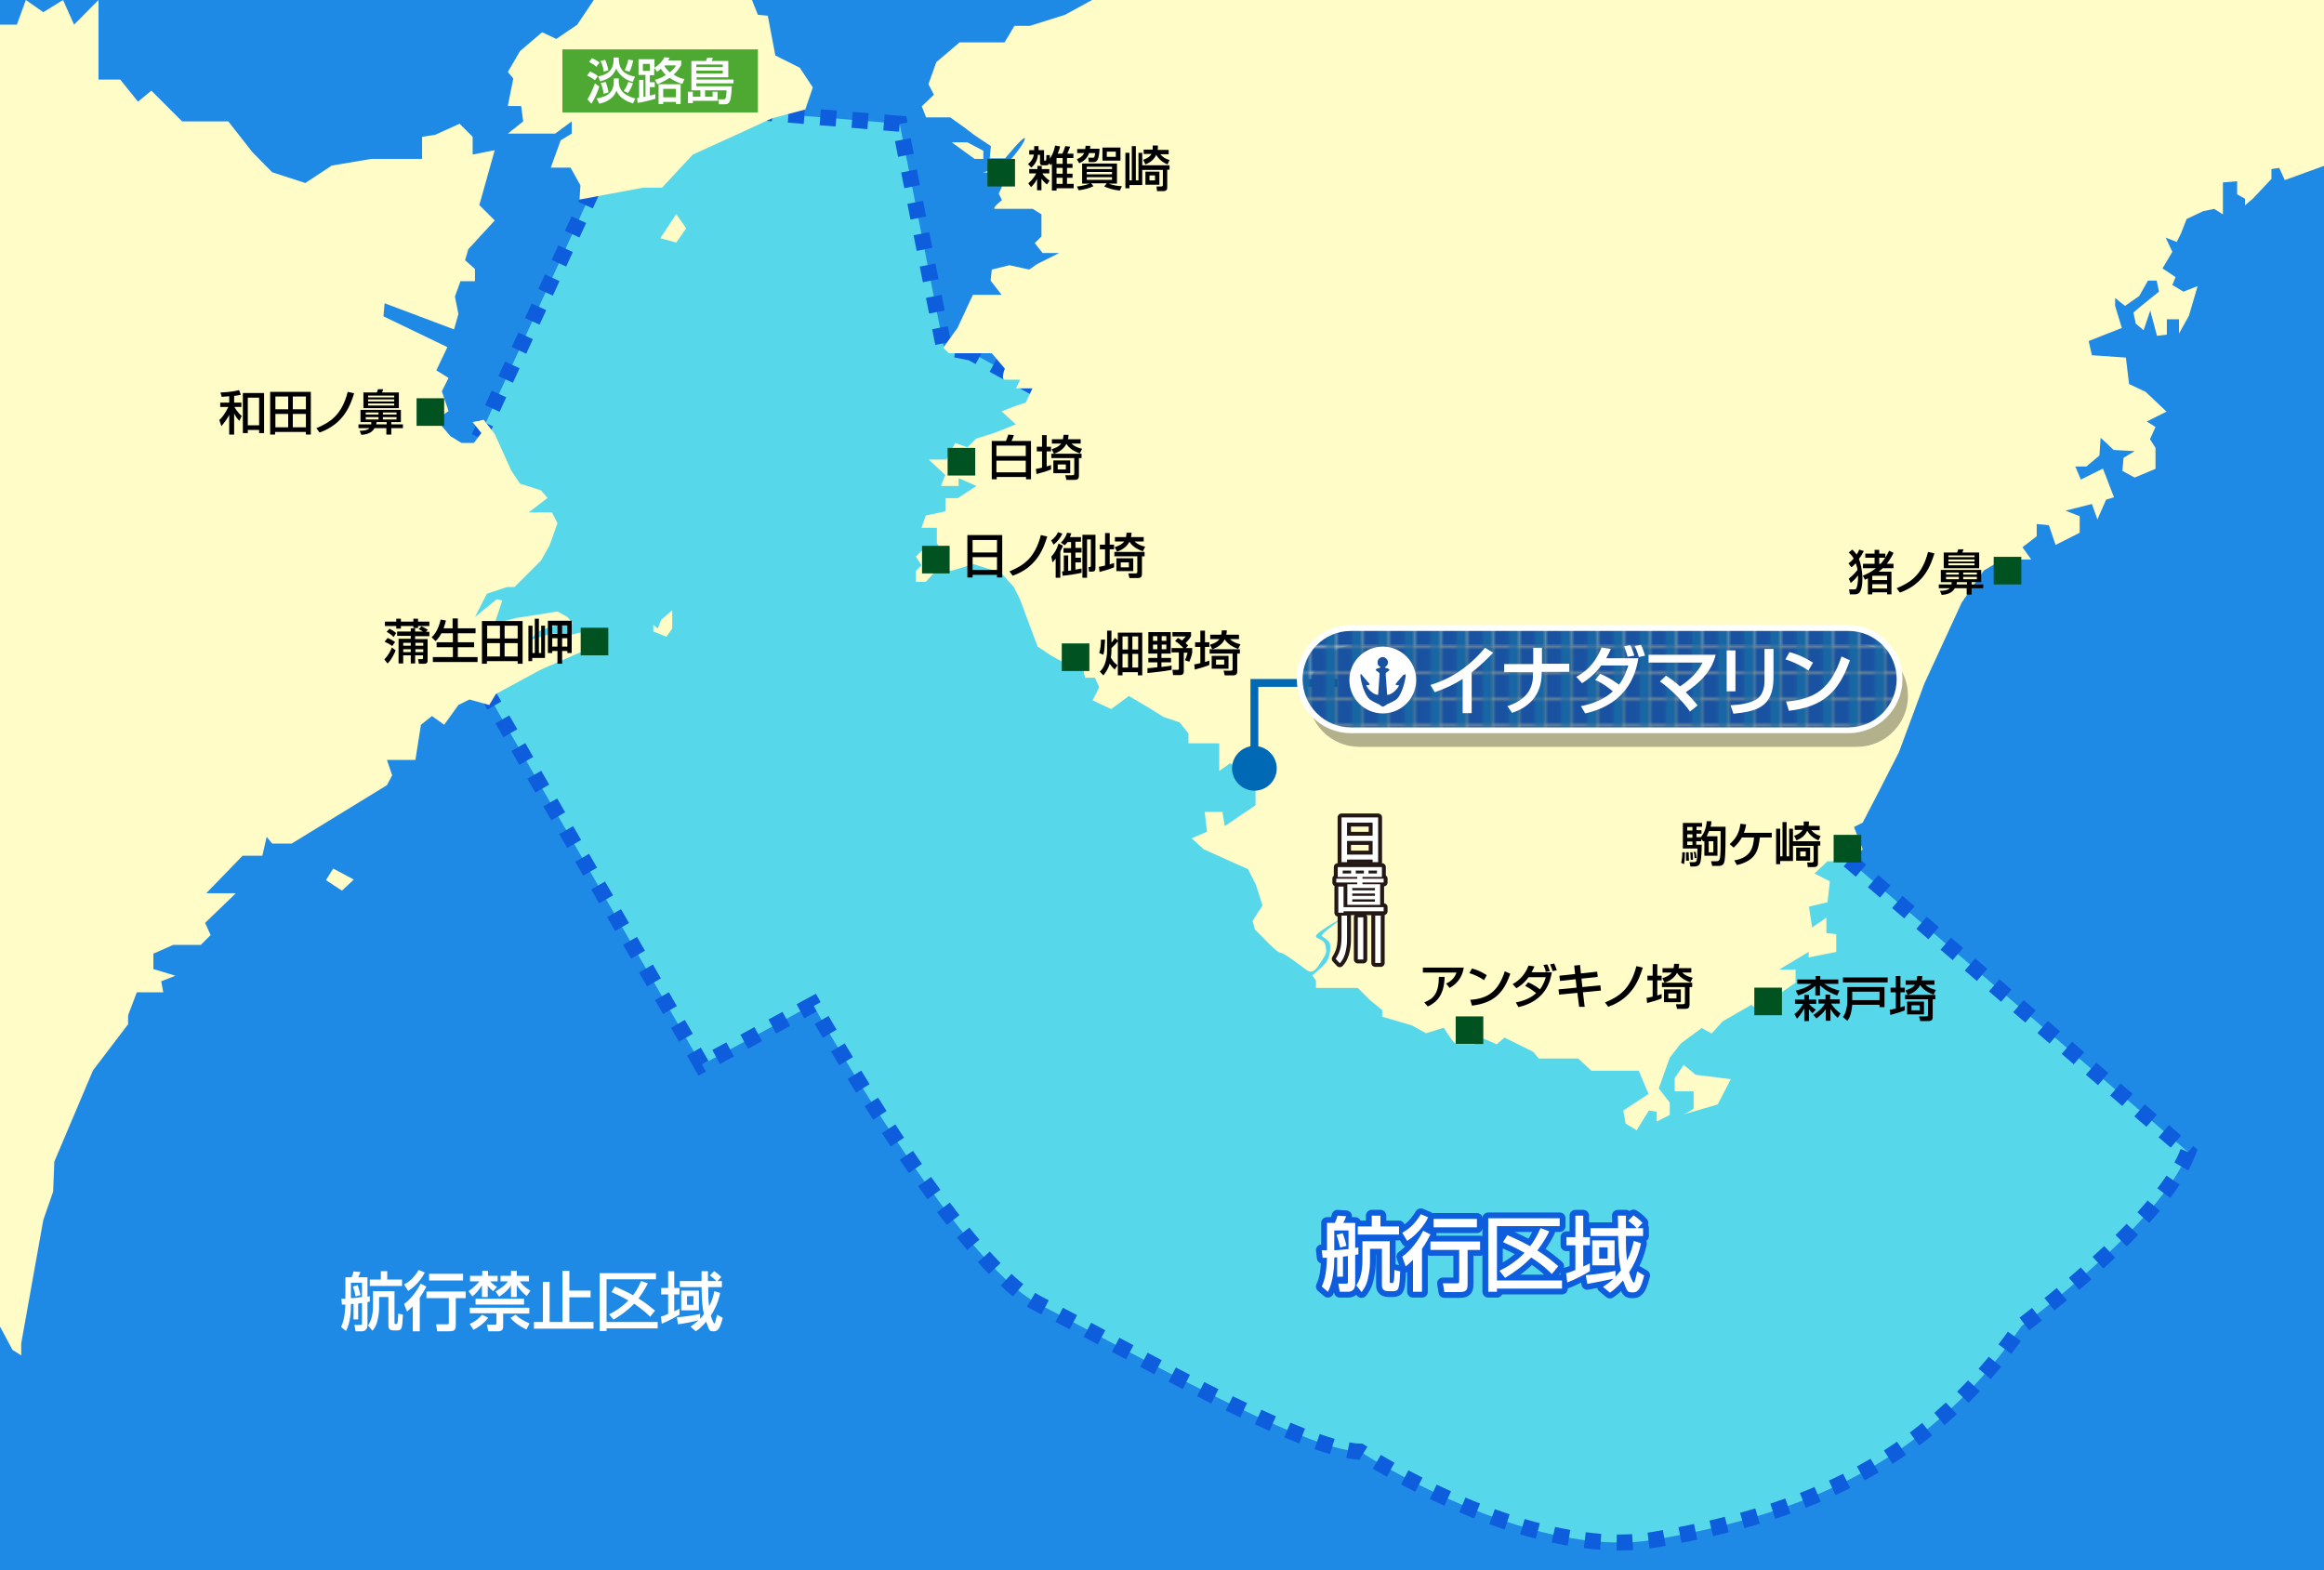 <?xml version="1.0" encoding="UTF-8"?>
<svg xmlns="http://www.w3.org/2000/svg" width="800" height="540.5" version="1.1" xmlns:xlink="http://www.w3.org/1999/xlink" viewBox="0 0 800 540.5">
  <defs>
    <style>
      .cls-1 {
        fill: #005221;
      }

      .cls-2 {
        fill: #57d8ea;
        stroke-dasharray: 5.5;
        stroke-width: 5.5px;
      }

      .cls-2, .cls-3 {
        stroke: #0d5ddd;
      }

      .cls-4 {
        stroke: #231815;
        stroke-width: 2.7px;
      }

      .cls-4, .cls-5, .cls-6, .cls-3, .cls-7 {
        fill: none;
      }

      .cls-4, .cls-6, .cls-3 {
        stroke-linejoin: round;
      }

      .cls-8 {
        fill: #fff;
      }

      .cls-9 {
        fill: #1966a4;
      }

      .cls-10 {
        isolation: isolate;
      }

      .cls-6 {
        stroke: #fff;
        stroke-width: 2px;
      }

      .cls-3 {
        stroke-width: 4px;
      }

      .cls-11 {
        fill: #4ea932;
      }

      .cls-12 {
        fill: url(#_新規パターンスウォッチ_1);
      }

      .cls-13 {
        fill: #1f89e6;
      }

      .cls-14 {
        fill: #0069b5;
      }

      .cls-15 {
        fill: #1a52a2;
      }

      .cls-16 {
        mix-blend-mode: multiply;
        opacity: .3;
      }

      .cls-7 {
        stroke: #0069b5;
        stroke-width: 2.7px;
      }

      .cls-17 {
        fill: #fffcc8;
      }

      .cls-18 {
        clip-path: url(#clippath);
      }
    </style>
    <clipPath id="clippath">
      <rect class="cls-5" width="800" height="540.5"/>
    </clipPath>
    <pattern id="_新規パターンスウォッチ_1" data-name="新規パターンスウォッチ 1" x="0" y="0" width="8.5" height="8.5" patternTransform="translate(154.5 223.1)" patternUnits="userSpaceOnUse" viewBox="0 0 8.5 8.5">
      <g>
        <rect class="cls-5" width="8.5" height="8.5"/>
        <rect class="cls-15" x="0" width="8.5" height="8.5"/>
        <rect class="cls-9" x="4.8" width="3.8" height="8.5"/>
      </g>
    </pattern>
  </defs>
  <!-- Generator: Adobe Illustrator 28.7.9, SVG Export Plug-In . SVG Version: 1.2.0 Build 218)  -->
  <g class="cls-10">
    <g id="_レイヤー_4" data-name="レイヤー_4">
      <g class="cls-18">
        <rect class="cls-13" x="-7.1" y="-15.8" width="814.7" height="562.4"/>
        <path class="cls-2" d="M334.4,121.4l-9.5-1.9-15.2-76.9-83.1-6.8-22.1,28.4-43.4,94.7-5.4,67.3,10,8.9,75.8,131.5,38.3-20.8s49.6,88.7,77.7,103.1c28,14.4,91.7,50.8,110.7,50.8,0,0,57.6,37.9,101.6,30.3s91.5-22.7,126.1-73.5c0,0,48.2-35.6,57.3-59.9l-144.5-124.3L334.4,121.4Z"/>
        <g>
          <polygon class="cls-17" points="-7.1 8.5 5.8 8.5 8.9 0 14.9 4.2 21.7 0 25.5 8.5 33.9 0 33.9 11.5 33.9 19.8 33.9 27.4 41.4 27.4 47.5 35 52.1 31.2 62.7 41.8 72.5 41.8 78.6 41.8 86.9 52.4 93.7 59.3 105.1 63 114.2 57 127.8 54.7 145.3 54.7 145.3 47.1 149.8 46.4 158.2 42.6 162.7 47.1 162.7 53.2 170.3 51.7 165 70.6 170.3 75.9 161.2 85.8 160.1 89.6 163.5 92.6 163.5 96.8 158.5 96.8 156.6 102.1 157.8 108.1 156.3 113.4 132.4 104.4 132 108.9 154 119.5 150.2 127.5 154.4 130.1 152.1 134.7 154.4 141.5 150.2 144.5 155.1 150.2 158.9 152.5 163.1 152.5 165.7 149.1 162.7 145.3 166.5 144.5 170.3 149.4 176 162 179 166.5 186.2 168.8 188.5 171.4 182 176.4 190 176.4 191.9 180.1 189.2 187.7 186.2 193 177.1 202.1 174.5 202.1 167.6 204.4 163.5 212.4 171 206.3 172.9 206.7 170.3 214.6 177.9 212.7 185.1 211.6 191.9 210.5 195.3 212.4 197.2 214.6 193 214.6 185.4 217.3 182.4 220.3 190.4 218 197.2 218.4 204.8 216.5 207.8 218.8 205.2 222.2 186.2 230.5 170.7 238.9 168.4 242.7 161.6 240.8 157.8 242.7 152.9 249.5 148.7 246.5 144.9 249.5 143 261.6 135 261.6 133.2 261.6 135 266.9 133.2 270.3 100.4 290.4 93.7 290.4 91.8 288.1 90.3 294.6 86.2 294.6 83.5 294.6 71 307.5 81.2 307.5 70.6 317.7 72.5 321.9 69.1 325.3 59.6 325.3 52.8 328.3 52.8 333.6 60.4 335.9 55.5 337.8 56.2 341.6 51.7 341.6 47.1 341.6 44.1 349.5 44.1 352.6 32 368.5 18.7 399.9 18.3 410.2 14.9 420 7.3 462.5 7.3 466.6 4.3 464.7 -4.8 447.7 -7.1 8.5"/>
          <polygon class="cls-17" points="204.4 0 198.7 8.5 191.5 13.4 186.6 11.1 179 17.6 174.8 24.8 176.7 27 174.8 36.5 179.4 36.5 180.1 41.8 174.8 46 184.3 46 191.1 46 196.8 41.8 196.8 46 193 48.3 189.6 57.7 196.4 57.7 199.8 63.8 199.5 68.7 221.4 64.6 227.9 64.6 238.5 53.2 255.2 45.6 265.8 40.7 277.2 37.7 279.8 30.1 275.3 23.3 266.9 19.1 264.3 5.4 260.9 5.1 257.4 -3.6 204.4 0"/>
          <polygon class="cls-17" points="232.8 73.7 227.3 82 232.8 83.5 236.2 78.6 232.8 73.7"/>
          <path class="cls-17" d="M382.5-3.6l-15.9,8.7-12.1,3.8h-5.3l-3.4,5.7h-15.5l-8,6.8-2.7,7.6,1.9,3.6-4.2,4,1.5,3.8h8.3l5.3,3.8,3,2.3,5.7,3.8-.4,4.2h5.3s6.8-8.3,6.8-6.8-4.5,6.8-4.5,6.8l-4.2,3-5.7,1.9h5.7l.8,4.9-1.1,2.3,1.1,2.3s-3.8,3-2.3,3h12.9l3,1.9v7.6l-2.3,2.3,2.7,3.4h5.7l-7.6,3.8-2.7,1.9-6.8-1.5-6.1,1.5-.4,3.8,3.8,4.9h-9.9l-5.3,11.4-4.9,6.8,1.9,1.9h14.8l4.5,5.3s-1.5,3.8,0,3.8h5.3l-1.5,3h5.7l-2.3,4.9-3.4,1.1-4.9,1.9,4.9,4.5-7.6,3-6.1,1.9-3,3-4.2-1.5-3,5.7h-6.1l5.7,5.3-1.5,3.8h6.1v-2.7l6.1,2.7-6.4,4.2h-4.2v4.5l-6.8,1.5-1.5,4.2h5.3v5.3l1.5,2.7h-6.8l-1.9,1.9,1.9,3-1.9,1.9v3.8h3.4l3.8-4.2,2.3.4h2.7l7.6-2.3,9.5,3,4.4,4.9,2.1,4.2,3.4,9.1,2.7,7.2,4.5,3,6.8,3.8h4.2l.8,3.9h3.4l1.5,3.3-2.3,4.5,6.4,3,6.1-4.5,7.6,4.5,4.3,2.7,5.6,1.9,3,3.8v3.4h10.6v9.5l3.8-2.7,3.8,2.7,3,2.7,1.9,4.2v4.9l-10.6,7.2-.8-4.9h-6.1l.8,6.8-5.3,2.3,4.2,3.8,15.2,6.8,2.7,5.3,2.3,7.2-3.4,5.3.8,3,2.7,2.7s4.9,5.3,6.1,5.3,6.7,4.3,9.1,6,3.9-1.5,5.5-3.9,1.1-3.1.8-4.8c-.6-2.6-4.6-1.9-2.7-3.8s9.1-5.8,9.1-5.8c0,0-8.2,6-7.6,6.5s2.5,1.5,2.8,2.7,0,4.1-.9,5.8-5.2,5.1-5.2,5.1l1.3,1.7v2.6h14.4l4.2,4.2,4.2,3.4v2.3l10.2,3,4.9,2.7,6.1-1.9s3.4,5.7,4.5,5.7h6.1l2.3-2.3,5.3,2.3,2.7-2.3,9.9,4.9,1.9,2.3h13.6l4.5,4.2h16.3l3.4,8-8.7,5.7.8,4.5,3.8,2.3,4.2-6.8,2.7.4v3.4l4.5-2.3v-4.2l-3.8-4.9,3.8-10.6,3.8-4.9,7.2-5.3,3.4,1.9,3.8-4.2,9.9-5.7,1.9,1.5,13.3-9.1v-4.5h-5.7l10.2-6.1v1.9l9.5-1.9v-6.1l-3.4-.4v-5.3l-4.9,3.4-1.1-7.2,6.4-1.5.8-7.2-5.3-2.7,4.5-4.2h8.7l3.4-4.2-3-7.6,3-1.5,5.7-11,6.8-13.3,8.7-23.5,12.9-28,7.6-11,6.4-3.8,3.4,5.3,2.7-3v-2.3h3.8l-3-4.2,4.9-3.8v-4.2l4.2.4,2.3,6.8,8.3-4.2v-5.7l-4.9-1.9,9.1-2.3,1.9,5.3,3-6.8,2.7-.8-3.8-9.9-7.6,3.8-1.9-4.5h3.8l4.5-3.8.4-6.1,4.5,4.2,7.2.4-3.8,2.3-.4,4.5,4.2,2.3,7.2-3v-7.2l-1.9-3,1.9-4.2-3-1.9,6.8-3.4-7.2-6.8-5.7-2.7-1.1-9.1-11.7-.8-1.1-4.9,11.4-4.5-2.3-7.6v-2.7l3.4,2.7,4.9-3.4,3-5.3h3l.8,3.8-6.1,4.9-2.7,2.3.8,3.8,2.7,2.3,2.3-6.8,2.3,8.7,3.4-.4v-5.3h4.2v4.9l3.4-6.1,3-10.2-4.9,1.9-3.8-2.3,1.1-2.7-4.5-3,3.4-5.7-2.3-4.9,3.8,1.5,1.5-3,1.9-4.9,5.7-2.7,3.8-.8,3,1.9v-11l4.9-.4v4.5l2.7,1.5v2.3l2.7-2.3,6.4-6.8v-3.4l2.7-.4,1.9,4.2,22-8V-3.6h-425.2Z"/>
          <polygon class="cls-17" points="327.6 49 335.5 54.7 338.5 54.7 338.5 51.9 333 49 327.6 49"/>
          <polygon class="cls-17" points="579.6 366.6 576.5 371.1 576.5 375.7 583 375.7 583 381.7 581 382.9 579.7 383.6 591.3 380.2 595.8 371.5 583.7 370 579.6 366.6"/>
          <polygon class="cls-17" points="114.7 299 112.2 303 117.7 306.6 121.8 302.8 114.7 299"/>
        </g>
        <polygon class="cls-17" points="231.4 210.1 227.6 213.4 226.4 216.4 224.9 215.1 224.9 217.4 229.4 219.2 231.4 216.4 231.4 210.1"/>
        <g>
          <polyline class="cls-7" points="431.8 264.9 431.8 235.1 460.4 235.1"/>
          <path class="cls-14" d="M439.5,264.5c0,4.3-3.5,7.7-7.7,7.7s-7.7-3.5-7.7-7.7,3.5-7.7,7.7-7.7,7.7,3.5,7.7,7.7Z"/>
        </g>
        <g>
          <g>
            <g>
              <path class="cls-8" d="M506.6,245.5h-3.1v-11.8c-3,2-6.2,3.4-9.6,4.6l-1.5-2.5c3.5-1.1,11.2-3.7,18.8-12.8l2.8,1.7c-1,1-3.8,4-7.4,6.8v14Z"/>
              <path class="cls-8" d="M527.8,228.5v-5.5h3v5.5h9.4v2.8h-9.5v.5c0,5.8-2.7,11.1-10.2,13.6l-1.6-2.3c6-2,8.8-5.5,8.8-10.6v-1.1h-9.9v-2.8h9.9Z"/>
              <path class="cls-8" d="M550.9,232c3.5,1.4,6.1,3.5,6.4,3.7,2-2.5,2.8-5.4,3.2-6.6h-9.3c-2.8,3.7-5.5,5.4-6.6,6.1l-2-2.2c1.9-1,6.2-3.6,8.7-10.1l3.2.5c-.4,1-.9,2-1.6,3.2h11.1c-.8,4.4-3,15.5-18.3,19l-1.5-2.5c4-.8,8-2.3,11-5.1-3.4-2.8-5.1-3.5-6.1-3.9l1.7-2.1ZM560.3,226.2c-.2-.9-.4-1.5-1.2-3.7l2.1-.4c.6,1.1.8,1.8,1.4,3.6l-2.3.4ZM564.1,226.1c-.3-1.2-.9-2.8-1.4-3.7l2.2-.4c.6,1.2.8,1.9,1.4,3.7l-2.2.5Z"/>
              <path class="cls-8" d="M581.8,245c-2.5-3.5-6.5-7.7-10.4-10.4l2.1-2c2.3,1.5,3.6,2.6,4.8,3.7,3.2-2.1,6.1-4.8,7.8-8.2h-18.6v-2.7h23.1c-.4,1.4-1.1,4.5-4.5,8.1-1.4,1.5-3.4,3.2-5.8,4.8,1.9,1.9,3.2,3.5,4.1,4.5l-2.7,2.2Z"/>
              <path class="cls-8" d="M597.4,238h-3v-14.1h3v14.1ZM610.5,233.3c0,10.4-6.2,11.6-13.8,12.4l-1-2.9c3.8-.2,6.3-.7,8.5-1.8,3-1.5,3.2-5.4,3.2-6.3v-11.3h3.1v9.9Z"/>
              <path class="cls-8" d="M622.5,230.8c-2-1.4-5.2-3-7.9-3.8l1.4-2.5c2.3.6,4.5,1.4,8.1,3.6l-1.6,2.8ZM614.9,241.5c9.7-.7,15.4-4.4,19-15.5l2.9,1.3c-3.8,11.1-9.4,16-21,17.4l-1-3.3Z"/>
            </g>
            <g>
              <g class="cls-16">
                <path d="M450.3,239.5c0,9.7,7.9,17.6,17.6,17.6h171.3c9.7,0,17.6-7.9,17.6-17.6s-7.9-17.6-17.6-17.6h-171.3c-9.7,0-17.6,7.9-17.6,17.6,0,0,0-9.7,0,0Z"/>
              </g>
              <path class="cls-12" d="M447.4,233.8c0,9.7,7.9,17.6,17.6,17.6h171.3c9.7,0,17.6-7.9,17.6-17.6s-7.9-17.6-17.6-17.6h-171.3c-9.7,0-17.6,7.9-17.6,17.6,0,0,0-9.7,0,0Z"/>
            </g>
            <g>
              <path class="cls-8" d="M487.5,234.1c0,6.4-5.2,11.5-11.5,11.5s-11.5-5.1-11.5-11.5,5.2-11.5,11.5-11.5,11.5,5.1,11.5,11.5Z"/>
              <path class="cls-8" d="M506.6,245.5h-3.1v-11.8c-3,2-6.2,3.4-9.6,4.6l-1.5-2.5c3.5-1.1,11.2-3.7,18.8-12.8l2.8,1.7c-1,1-3.8,4-7.4,6.8v14Z"/>
              <path class="cls-8" d="M527.8,228.5v-5.5h3v5.5h9.4v2.8h-9.5v.5c0,5.8-2.7,11.1-10.2,13.6l-1.6-2.3c6-2,8.8-5.5,8.8-10.6v-1.1h-9.9v-2.8h9.9Z"/>
              <path class="cls-8" d="M550.9,232c3.5,1.4,6.1,3.5,6.4,3.7,2-2.5,2.8-5.4,3.2-6.6h-9.3c-2.8,3.7-5.5,5.4-6.6,6.1l-2-2.2c1.9-1,6.2-3.6,8.7-10.1l3.2.5c-.4,1-.9,2-1.6,3.2h11.1c-.8,4.4-3,15.5-18.3,19l-1.5-2.5c4-.8,8-2.3,11-5.1-3.4-2.8-5.1-3.5-6.1-3.9l1.7-2.1ZM560.3,226.2c-.2-.9-.4-1.5-1.2-3.7l2.1-.4c.6,1.1.8,1.8,1.4,3.6l-2.3.4ZM564.1,226.1c-.3-1.2-.9-2.8-1.4-3.7l2.2-.4c.6,1.2.8,1.9,1.4,3.7l-2.2.5Z"/>
              <path class="cls-8" d="M581.8,245c-2.5-3.5-6.5-7.7-10.4-10.4l2.1-2c2.3,1.5,3.6,2.6,4.8,3.7,3.2-2.1,6.1-4.8,7.8-8.2h-18.6v-2.7h23.1c-.4,1.4-1.1,4.5-4.5,8.1-1.4,1.5-3.4,3.2-5.8,4.8,1.9,1.9,3.2,3.5,4.1,4.5l-2.7,2.2Z"/>
              <path class="cls-8" d="M597.4,238h-3v-14.1h3v14.1ZM610.5,233.3c0,10.4-6.2,11.6-13.8,12.4l-1-2.9c3.8-.2,6.3-.7,8.5-1.8,3-1.5,3.2-5.4,3.2-6.3v-11.3h3.1v9.9Z"/>
              <path class="cls-8" d="M622.5,230.8c-2-1.4-5.2-3-7.9-3.8l1.4-2.5c2.3.6,4.5,1.4,8.1,3.6l-1.6,2.8ZM614.9,241.5c9.7-.7,15.4-4.4,19-15.5l2.9,1.3c-3.8,11.1-9.4,16-21,17.4l-1-3.3Z"/>
            </g>
            <path class="cls-6" d="M447.4,233.8c0,9.7,7.9,17.6,17.6,17.6h171.3c9.7,0,17.6-7.9,17.6-17.6s-7.9-17.6-17.6-17.6h-171.3c-9.7,0-17.6,7.9-17.6,17.6,0,0,0-9.7,0,0Z"/>
          </g>
          <path class="cls-15" d="M483.1,232.3c-.3.4-2.4,2.7-2.6,3.1-.3.4.2.5,1.1.5-.3,1-2.3,3.3-4.1,3.3,0,0-.5-6.9-.5-7.2s.2-.5.5-.7c.3-.2.8-.5.8-.7s-.5-.5-1-.6c-.3,0-.5-.2-.6-.3.6-.3,1.1-.9,1.1-1.7s-.8-1.8-1.8-1.8-1.8.8-1.8,1.8.4,1.3,1,1.6c0,.2-.2.3-.6.4-.5.1-1,.3-1,.6s.5.5.8.7c.3.2.5.4.5.7s-.5,7.2-.5,7.2c-1.8,0-3.8-2.3-4.1-3.3.9,0,1.3-.1,1.1-.5-.3-.4-2.4-2.7-2.6-3.1-.3-.4-.6-.2-.5.3.1,1.9,1.4,6.9,3.4,8.3,1.8,1.2,3,1.5,3.2,1.7.2.3,1.2.7,1.2.7,0,0,1-.5,1.2-.7.2-.3,1.4-.5,3.2-1.7,2-1.4,3.2-6.4,3.4-8.3,0-.5-.3-.7-.5-.3Z"/>
        </g>
        <g>
          <g>
            <path class="cls-4" d="M461.8,281.4h12.6v15.4h-1.9v-.9h-8.8v.9h-1.9v-15.4ZM472.5,283.2h-8.8v4.5h8.8v-4.5ZM472.5,289.5h-8.8v4.7h8.8v-4.7Z"/>
            <path class="cls-4" d="M475.7,298.5v3.4h-6.7v.6h7.3v1.3h-7.3v.6h6.1v7.1h-11.3v-7.1h3.4v-.6h-7.2v-1.3h7.2v-.6h-6.7v-3.4h15.2ZM462.5,312.3h13.8v1.4h-13.8v.5h-1.8v-9h1.8v7.1ZM462.2,299.7v1h2.9v-1h-2.9ZM465.5,305.7v.8h7.8v-.8h-7.8ZM465.5,307.6v.8h7.8v-.8h-7.8ZM465.5,309.6v.8h7.8v-.8h-7.8ZM466.7,299.7v1h2.8v-1h-2.8ZM471.1,299.7v1h2.9v-1h-2.9Z"/>
            <path class="cls-4" d="M461.8,315.2h1.9v6.8c0,2.6,0,3.2-.4,5.2-.3,1.6-.9,3.1-2.1,4.4l-1.4-1.5c1.7-2.7,2-4.6,2-8.2v-6.8ZM467.4,315.8h1.9v14.5h-1.9v-14.5ZM473.4,315.2h1.9v16.3h-1.9v-16.3Z"/>
          </g>
          <g>
            <path class="cls-8" d="M461.8,281.4h12.6v15.4h-1.9v-.9h-8.8v.9h-1.9v-15.4ZM472.5,283.2h-8.8v4.5h8.8v-4.5ZM472.5,289.5h-8.8v4.7h8.8v-4.7Z"/>
            <path class="cls-8" d="M475.7,298.5v3.4h-6.7v.6h7.3v1.3h-7.3v.6h6.1v7.1h-11.3v-7.1h3.4v-.6h-7.2v-1.3h7.2v-.6h-6.7v-3.4h15.2ZM462.5,312.3h13.8v1.4h-13.8v.5h-1.8v-9h1.8v7.1ZM462.2,299.7v1h2.9v-1h-2.9ZM465.5,305.7v.8h7.8v-.8h-7.8ZM465.5,307.6v.8h7.8v-.8h-7.8ZM465.5,309.6v.8h7.8v-.8h-7.8ZM466.7,299.7v1h2.8v-1h-2.8ZM471.1,299.7v1h2.9v-1h-2.9Z"/>
            <path class="cls-8" d="M461.8,315.2h1.9v6.8c0,2.6,0,3.2-.4,5.2-.3,1.6-.9,3.1-2.1,4.4l-1.4-1.5c1.7-2.7,2-4.6,2-8.2v-6.8ZM467.4,315.8h1.9v14.5h-1.9v-14.5ZM473.4,315.2h1.9v16.3h-1.9v-16.3Z"/>
          </g>
        </g>
        <g>
          <rect class="cls-11" x="193.6" y="17" width="67.3" height="21.7"/>
          <g>
            <path class="cls-8" d="M203.1,24.6c.2.1,1.7.7,2.7,1.6l-1,1.4c-.7-.5-1.4-1-2.7-1.6l1-1.4ZM202.2,34.2c1.4-2.1,2.3-4.7,2.6-5.5l1.5,1.1c-.4,1.4-1.5,4-2.7,5.9l-1.4-1.5ZM203.8,20c.7.3,1.7.9,2.6,1.5l-1.1,1.5c-.7-.7-2-1.4-2.5-1.7l1-1.3ZM211.2,27h1.8v.6c0,1.7,0,4.8,5.7,6.3l-.8,1.7c-2.3-.7-4.8-2-5.7-4.4-.7,2.2-2.9,3.9-5.9,4.5l-.9-1.8c4-.7,5.9-2.2,5.9-6.2v-.7ZM211.2,19.8h1.8v.5c0,.9.2,1.8.5,2.7.9,2.1,2.7,2.9,5.1,3.4l-.8,1.8c-1.8-.5-4.2-1.6-5.7-4.6-1,2.4-2.2,3.5-5.5,4.4l-.7-1.7c1-.2,5.3-.8,5.3-5.6v-.7ZM207.8,24.6c0-.4-.3-2.2-1.1-3.6l1.6-.4c.5,1,1,2.6,1.1,3.6l-1.7.5ZM207.8,32.3c-.2-1.6-.7-3-1-3.7l1.7-.4c.5,1.3.7,2.1,1,3.6l-1.7.5ZM214.7,31.3c.9-1.2,1.3-2.3,1.6-3.1l1.6.5c-.4,1-.9,2.2-1.7,3.3l-1.5-.7ZM215.1,24.1c.2-.5.9-2.1,1.2-3.6l1.7.3c-.2.9-.6,2.5-1.3,3.9l-1.6-.5Z"/>
            <path class="cls-8" d="M225.4,27.5c.8-.2,2.2-.6,3.8-1.7-.3-.3-.9-.9-1.7-2.1-.5.4-.8.6-1.3,1l-1-1.3v2.5h-1.5v2.4h1.7v1.7h-1.7v2.9c.5-.1.9-.2,1.9-.5v1.6c-3.9,1.1-5.2,1.3-6.1,1.4l-.2-1.7c0,0,.6,0,.7,0v-6.2h1.5v5.9c.1,0,.6-.1.7-.2v-7.4h-2.4v-5.4h5.5v2.9c1.5-.9,2.9-2.4,3.4-3.6l1.8.2c-.2.4-.3.6-.5.9h4.5v1.6c-.4.7-1.2,2-2.6,3.3,1.7,1.1,2.9,1.4,3.7,1.5l-.7,1.7c-1-.3-2.7-.9-4.4-2.1-1.6,1.1-3.1,1.7-4.2,2.2l-.9-1.6ZM221.3,24.4h2.4v-2.4h-2.4v2.4ZM234.3,29v6.8h-1.6v-.7h-4.4v.7h-1.6v-6.8h7.6ZM228.3,30.6v2.9h4.4v-2.9h-4.4ZM228.9,22.5c0,.1-.1.1-.2.2.3.5.8,1.3,1.9,2.2,1.4-1.1,1.8-1.9,2.1-2.4h-3.7Z"/>
            <path class="cls-8" d="M252.4,28.7h-12.7v1h12.2c-.2,4.7-.6,6.2-2.3,6.2h-2.1l-.3-1.7h1.7c.5,0,.8,0,1-.7.2-1.3.2-2,.2-2.4h-7.4v2.2h2.6v-1.7h1.7v3.1h-8.5v.8h-1.7v-3.9h1.7v1.7h2.6v-2.2h-3.1v-10.1h5c.2-.3.3-.7.4-1.1h2c-.1.4-.3.7-.4,1.1h5.7v5.6h-10.9v.8h12.7v1.3ZM239.7,22.2v.9h9.1v-.9h-9.1ZM239.7,24.3v1h9.1v-1h-9.1Z"/>
          </g>
        </g>
        <rect class="cls-1" x="317.4" y="187.9" width="9.5" height="9.5"/>
        <rect class="cls-1" x="199.9" y="216.1" width="9.5" height="9.5"/>
        <g>
          <path d="M333,184.2h12v14.6h-1.8v-.9h-8.4v.9h-1.8v-14.6ZM343.2,185.9h-8.4v4.3h8.4v-4.3ZM343.2,191.8h-8.4v4.4h8.4v-4.4Z"/>
          <path d="M347.5,196.7c4.5-1.9,8.7-4.3,10.8-12.5l2.2.5c-1.2,3.8-3.4,10.5-11.9,13.5l-1.1-1.5Z"/>
          <path d="M361.8,186.1c1.1-.8,2-1.9,2.4-2.9l1.5.5c-.5,1.2-1.6,2.7-3,3.8l-.9-1.5ZM365.9,187.8c-.1.4-.3.9-.9,2v9.1h-1.6v-6.6c-.5.7-.8,1-1.1,1.3l-.4-2c1-1.1,1.8-2.2,2.5-4.5l1.4.7ZM368.8,183.5c-.1.4-.2.7-.5,1.4h3.8v1.6h-1.9v2.1h2.1v1.6h-2.1v1.8h1.9v1.6h-1.9v2.5c.9-.2,1.9-.3,2.1-.4v1.5c-1.7.4-5,.9-6.5,1l-.2-1.5c.4,0,.5,0,.6,0v-5.5h1.5v5.3c.1,0,.8-.1,1-.1v-6.1h-2.6v-1.6h2.6v-2.1h-1.2c-.4.6-.7.8-1,1.1l-1.3-.9c1-.9,1.9-2.4,2.1-3.4l1.5.2ZM377.1,184.1v10.8c0,1.4,0,1.9-1.4,1.9h-.8l-.2-1.6h.3c.5,0,.5,0,.5-.8v-8.7h-1.3v13.2h-1.6v-14.8h4.4Z"/>
          <path d="M378.3,195.1c.5,0,1-.2,2.1-.4v-5.6h-1.8v-1.6h1.8v-4h1.6v4h1.5v1.6h-1.5v5.2c.6-.2,1-.3,1.5-.5v1.5c-1,.5-3.5,1.2-5,1.6l-.2-1.7ZM394,190v1.5h-.9v6.1c0,1.4-.9,1.4-1.8,1.4h-2.5l-.4-1.6h2.1c.9,0,1,0,1-.8v-5.1h-7.9v-1.5h10.5ZM383.8,188.3c.7-.2,2.3-.7,3.2-1.9h-3.2v-1.5h3.8c.1-.7.2-1.1.2-1.5h1.7c0,.5,0,.9-.2,1.5h4.4v1.5h-3.1c.8.9,2.2,1.5,3.6,1.8l-.8,1.6c-3.3-1.2-4.2-2.7-4.6-3.3h0c-1.2,2.3-3.4,3.1-4.3,3.4l-.7-1.4ZM384.3,196.6v-4.4h5.8v4.4h-5.8ZM385.8,193.6v1.7h2.8v-1.7h-2.8Z"/>
        </g>
        <rect class="cls-1" x="365.5" y="221.5" width="9.5" height="9.5"/>
        <g>
          <path d="M380.4,220.2c-.2,3.3-.2,3.9-.6,5.2l-1.4-.6c.5-1.6.6-3.5.6-4.6h1.4ZM383.7,230.5c-.4-.4-1-1-1.7-2-.6,2.1-1.8,3.5-2.2,4l-1.2-1.3c.5-.5,1.2-1.2,1.7-2.6.5-1.4.8-3,.8-4.5v-7h1.5v4.1c.1-.1.7-.8,1.2-1.6l1,.9v-2.7h8.4v14.7h-1.5v-1.1h-5.3v1.1h-1.6v-11.7c-.8,1-1.2,1.4-2.2,2.3v1.1c0,.5-.1,1.6-.2,2.2.9,1.6,1.7,2.2,2.3,2.6l-1,1.5ZM386.4,219.1v4.5h1.9v-4.5h-1.9ZM386.4,225.1v4.7h1.9v-4.7h-1.9ZM389.8,219.1v4.5h2v-4.5h-2ZM389.8,225.1v4.7h2v-4.7h-2Z"/>
          <path d="M394.9,230c.6,0,1.2,0,3.5-.3v-1.7h-3.1v-1.5h3.1v-1.5h-3.1v-7.4h7.7v7.4h-3.2v1.5h3.3v1.5h-3.3v1.6c.4,0,3.3-.4,3.5-.5v1.5c-2.2.5-7.5,1-8.3,1.1v-1.7ZM396.9,219v1.6h1.5v-1.6h-1.5ZM396.9,221.9v1.6h1.5v-1.6h-1.5ZM399.9,219v1.6h1.6v-1.6h-1.6ZM399.9,221.9v1.6h1.6v-1.6h-1.6ZM405.5,219.6c.3.2.4.2,1.4.9.8-.8,1.1-1.2,1.3-1.4h-4.6v-1.5h6.4v1.4c-.6,1.1-1.6,2.1-1.9,2.4.5.5.7.6.9.8l-.8.9h2.2v1.5c-.1.8-.5,2.1-1,3.2l-1.5-.5c.4-.9.7-1.7.9-2.6h-1.3v6.5c0,.9-.6,1.2-1.3,1.2h-2.4l-.2-1.8h1.7c.2,0,.5,0,.5-.3v-5.7h-2.5v-1.5h4.1c-.2-.2-1.6-1.7-2.9-2.4l1-1.1Z"/>
          <path d="M411.1,228.7c.5,0,1-.2,2.1-.4v-5.6h-1.8v-1.6h1.8v-4h1.6v4h1.5v1.6h-1.5v5.2c.6-.2,1-.3,1.5-.5v1.5c-1,.5-3.5,1.2-5,1.6l-.2-1.7ZM426.8,223.5v1.5h-.9v6.1c0,1.4-.9,1.4-1.8,1.4h-2.5l-.4-1.6h2.1c.9,0,1,0,1-.8v-5.1h-7.9v-1.5h10.5ZM416.6,221.9c.7-.2,2.3-.7,3.2-1.9h-3.2v-1.5h3.8c.1-.7.2-1.1.2-1.5h1.7c0,.5,0,.9-.2,1.5h4.4v1.5h-3.1c.8.9,2.2,1.5,3.6,1.8l-.8,1.6c-3.3-1.2-4.2-2.7-4.6-3.3h0c-1.2,2.3-3.4,3.1-4.3,3.4l-.7-1.4ZM417.1,230.2v-4.4h5.8v4.4h-5.8ZM418.6,227.1v1.7h2.8v-1.7h-2.8Z"/>
        </g>
        <rect class="cls-1" x="326.2" y="154.2" width="9.5" height="9.5"/>
        <g>
          <path d="M341.3,151.8h5c.2-.6.5-1.2.8-2.2l1.9.2c-.2.7-.4,1.2-.8,2h6.7v13.2h-1.7v-.8h-10.1v.8h-1.7v-13.2ZM353.1,153.4h-10.1v3.6h10.1v-3.6ZM353.1,158.6h-10.1v4h10.1v-4Z"/>
          <path d="M356.6,161.4c.5,0,1-.2,2.1-.4v-5.6h-1.8v-1.6h1.8v-4h1.6v4h1.5v1.6h-1.5v5.2c.6-.2,1-.3,1.5-.5v1.5c-1,.5-3.5,1.2-5,1.6l-.2-1.7ZM372.3,156.2v1.5h-.9v6.1c0,1.4-.9,1.4-1.8,1.4h-2.5l-.4-1.6h2.1c.9,0,1,0,1-.8v-5.1h-7.9v-1.5h10.5ZM362.1,154.6c.7-.2,2.3-.7,3.2-1.9h-3.2v-1.5h3.8c.1-.7.2-1.1.2-1.5h1.7c0,.5,0,.9-.2,1.5h4.4v1.5h-3.1c.8.9,2.2,1.5,3.6,1.8l-.8,1.6c-3.3-1.2-4.2-2.7-4.6-3.3h0c-1.2,2.3-3.4,3.1-4.3,3.4l-.7-1.4ZM362.6,162.9v-4.4h5.8v4.4h-5.8ZM364.1,159.9v1.7h2.8v-1.7h-2.8Z"/>
        </g>
        <rect class="cls-1" x="339.9" y="54.7" width="9.5" height="9.5"/>
        <g>
          <path d="M354,63.1c1.5-1.3,2.3-2.6,2.7-3.4h-2.4v-1.5h2.8v-1.1h1.5v1.1h2.6v1.5h-2.4c.3.5,1.1,1.5,2.5,2.5l-.9,1.3c-.5-.4-1.1-.9-1.9-2v4h-1.5v-3.9c-.7,1.4-1.6,2.4-2.1,2.8l-1-1.4ZM354,56.4c.5-.5,1.6-1.4,1.9-3.2h-1.6v-1.5h1.7c0-.3,0-.6,0-1.4h1.5c0,.8,0,1,0,1.4h1.9v3.3c0,.1,0,.3.2.3h.3c.2,0,.3,0,.3-1.9h1.2c0,.4,0,.6,0,1.2.2-.3,1.3-1.8,1.8-4.5l1.7.3c-.1.7-.3,1.3-.8,2.5h1.6c.4-.8.9-2.1,1-2.6l1.7.2c-.4,1-.9,2.1-1,2.4h2.1v1.5h-2.2v2h1.9v1.4h-1.9v2h1.9v1.4h-1.9v2.1h2.3v1.5h-5.9v.8h-1.6v-9.3c-.1.2-.2.3-.5.6l-.4-.8c0,.2-.2.8-1,.8h-1.4c-.6,0-.8-.3-.8-1v-2.6h-.7c-.1,1-.4,2.8-2.3,4.4l-1.1-1.2ZM363.7,54.4v2h2.1v-2h-2.1ZM363.7,57.8v2h2.1v-2h-2.1ZM363.7,61.2v2.1h2.1v-2.1h-2.1Z"/>
          <path d="M373.6,51.2c0-.4.1-.7.1-1h1.6c0,.4,0,.6-.1,1h3.3c-.2,3.8-.8,4.6-2,4.6h-1.7l-.2-1.5h1.6c.4,0,.6,0,.8-1.6h-2.1c-.7,2-2.1,2.9-3.4,3.5l-.8-1.4c.5-.2,1.8-.7,2.5-2.1h-2.4v-1.4h2.8ZM370.7,64.2c1.6-.1,3.3-.6,4.4-1h-2.6v-6.9h12v6.9h-2.9c1.7.6,2.7.8,4.6.9l-.7,1.5c-2.1-.2-3.4-.6-5.4-1.4l.9-1.1h-5.4l.8,1c-1.1.6-3.3,1.2-5.1,1.4l-.6-1.4ZM374.1,57.4v.8h8.7v-.8h-8.7ZM374.1,59.2v.8h8.7v-.8h-8.7ZM374.1,61v.9h8.7v-.9h-8.7ZM379.5,50.8h6.2v4.5h-6.2v-4.5ZM381,52.2v1.8h3.1v-1.8h-3.1Z"/>
          <path d="M393.2,58.3v5.4h-4.4v1.1h-1.4v-12.2h1.4v9.5h.8v-11.8h1.4v11.8h.9v-9.5h1.3v4.3h9.4v1.5h-.8v6c0,.5,0,1.4-1.4,1.4h-2.1l-.2-1.6h1.6c.6,0,.6-.3.6-.7v-5h-7ZM398.6,50.2c0,.5,0,.9-.1,1.4h3.8v1.5h-2.9c.9,1,1.6,1.5,3.2,2l-.7,1.5c-2.8-1.1-3.8-3.2-3.9-3.3-1,2.2-2.8,2.9-3.7,3.3l-.8-1.6c.7-.2,2.2-.8,2.9-2h-2.7v-1.5h3.1c0-.5,0-.9,0-1.4h1.7ZM399.1,59.1v4.5h-4.8v-4.5h4.8ZM395.7,60.4v1.7h1.9v-1.7h-1.9Z"/>
        </g>
        <rect class="cls-1" x="631.2" y="287.4" width="9.5" height="9.5"/>
        <g>
          <path d="M580,293.4c0,2.6-.2,3.5-.3,4.1l-1-.5c.2-.8.4-1.5.4-3.6h.9ZM586.8,289.3c-.1.2-.2.3-.4.4l-.8-.8v.7h-1.7v1.2h1.9c0,1.8-.2,4.9-.4,5.8-.3,1.2-.8,1.7-2.4,1.7h-1.1l-.3-1.5h1.5c.4,0,.9,0,1-.9.2-1,.2-2.7.2-3.8h-5v-8.8h6.6v1.3h-1.9v1.2h1.7v1.2h-1.7v1.2h1.5c1.3-1.6,1.9-3.5,2-5.5h1.6c0,.6,0,1.1-.3,1.9h5.2c0,4.1,0,9.5-.3,11.4-.2,1.8-1,2.1-2.3,2.1h-2l-.4-1.6h1.9c.8,0,1-.4,1.2-1.2.2-1.4.2-3.5.2-9.2h-4c-.2.4-.4,1-.8,1.8h3.7v6.7h-4.5v-5.5ZM581.3,293.4c0,.7,0,.9.1,2.9h-1c0-.5,0-1,0-1.5s0-.9,0-1.4h.8ZM580.8,284.7v1.2h1.8v-1.2h-1.8ZM580.8,287.2v1.2h1.8v-1.2h-1.8ZM580.8,289.7v1.2h1.8v-1.2h-1.8ZM582.6,293.3c.1.8.2,1.8.2,2.7h-.8c0-1.6-.1-2.2-.2-2.6h.8ZM583.7,293.1c.2.9.2,1.4.3,2.3h-.7c0-.7,0-1.3-.3-2.1h.7ZM588.2,289.6v3.8h1.6v-3.8h-1.6Z"/>
          <path d="M609.9,286.6v1.7h-4.1c-.5,4.1-1.1,7.9-7.9,9.5l-.9-1.6c5.8-1,6.5-4.5,6.8-7.9h-4.2c-.5.9-1.2,2-2.8,3.5l-1.4-1.2c2.1-1.9,3.3-3.7,3.7-7l2,.2c-.2.9-.3,1.7-.8,2.9h9.5Z"/>
          <path d="M617.2,291v5.4h-4.4v1.1h-1.4v-12.2h1.4v9.5h.8v-11.8h1.4v11.8h.9v-9.5h1.3v4.3h9.4v1.5h-.8v6c0,.5,0,1.4-1.4,1.4h-2.1l-.2-1.6h1.6c.6,0,.6-.3.6-.7v-5h-7ZM622.7,282.9c0,.5,0,.9-.1,1.4h3.8v1.5h-2.9c.9,1,1.6,1.5,3.2,2l-.7,1.5c-2.8-1.1-3.8-3.2-3.9-3.3-1,2.2-2.8,2.9-3.7,3.3l-.8-1.6c.7-.2,2.2-.8,2.9-2h-2.7v-1.5h3.1c0-.5,0-.9,0-1.4h1.7ZM623.1,291.8v4.5h-4.8v-4.5h4.8ZM619.7,293.1v1.7h1.9v-1.7h-1.9Z"/>
        </g>
        <rect class="cls-1" x="603.9" y="340" width="9.5" height="9.5"/>
        <rect class="cls-1" x="501.1" y="349.9" width="9.5" height="9.5"/>
        <g>
          <path d="M621.1,347.2c-1.2,2.1-2.1,3-2.5,3.5l-.9-1.6c1.6-1.1,2.9-3.3,3-3.5h-2.8v-1.5h3.2v-1.6h1.6v1.6h2.5v1.5h-2.5c.8.9,1.9,1.7,2.4,2l-1.2,1.2c-.4-.4-.9-.9-1.2-1.4v4.1h-1.6v-4.2ZM618.2,341c3.3-.7,5-2,5.4-2.3h-4.9v-1.5h6.3v-1.2h1.6v1.2h6.2v1.5h-4.8c.3.2,2.1,1.6,5.2,2.3l-.8,1.7c-3.4-1.2-5.2-2.8-5.9-3.5v3.5h-1.6v-3.3c-1.1,1-2.9,2.3-5.9,3.3l-.8-1.6ZM630.3,345.5c.9,1.3,2,2.5,3.3,3.4l-1,1.5c-.6-.6-1.5-1.3-2.5-3.1v4.1h-1.6v-4c-.9,1.3-1.7,2-3.2,3.2l-1.1-1.2c.7-.5,2.7-1.7,4-3.9h-2.2v-1.5h2.4v-1.6h1.6v1.6h3.3v1.5h-3.1Z"/>
          <path d="M635.8,339.8h12.9v6.9h-1.7v-.8h-9.4c-.3,3.3-1,4.7-1.7,5.5l-1.5-1.3c1-1.3,1.5-3.6,1.5-5.2v-5.1ZM649.8,338.2h-15.4v-1.7h15.4v1.7ZM637.6,341.4v2.9h9.4v-2.9h-9.4Z"/>
          <path d="M650.5,347.6c.5,0,1-.2,2.1-.4v-5.6h-1.8v-1.6h1.8v-4h1.6v4h1.5v1.6h-1.5v5.2c.6-.2,1-.3,1.5-.5v1.5c-1,.5-3.5,1.2-5,1.6l-.2-1.7ZM666.2,342.5v1.5h-.9v6.1c0,1.4-.9,1.4-1.8,1.4h-2.5l-.4-1.6h2.1c.9,0,1,0,1-.8v-5.1h-7.9v-1.5h10.5ZM656,340.9c.7-.2,2.3-.7,3.2-1.9h-3.2v-1.5h3.8c.1-.7.2-1.1.2-1.5h1.7c0,.5,0,.9-.2,1.5h4.4v1.5h-3.1c.8.9,2.2,1.5,3.6,1.8l-.8,1.6c-3.3-1.2-4.2-2.7-4.6-3.3h0c-1.2,2.3-3.4,3.1-4.3,3.4l-.7-1.4ZM656.5,349.2v-4.4h5.8v4.4h-5.8ZM658,346.1v1.7h2.8v-1.7h-2.8Z"/>
        </g>
        <g>
          <path d="M503.9,333c-.7,4.4-3.2,6.1-4.9,7.1l-1.2-1.5c1.1-.5,2.7-1.4,3.6-3.8h-11.6v-1.7h14.1ZM490.4,345c2.9-1.1,4.9-2.9,4.9-8.7h2c-.2,5.9-2.3,8.5-5.8,10.2l-1.2-1.4Z"/>
          <path d="M510.8,337.4c-1.2-.9-3.3-1.9-5-2.4l.9-1.6c1.4.4,2.9.9,5.1,2.3l-1,1.8ZM506,344.2c6.1-.4,9.7-2.8,12-9.8l1.9.8c-2.4,7-6,10.1-13.2,11l-.6-2.1Z"/>
          <path d="M526.1,338.2c2.2.9,3.8,2.2,4,2.4,1.2-1.6,1.8-3.4,2-4.2h-5.9c-1.7,2.3-3.5,3.4-4.2,3.8l-1.3-1.4c1.2-.7,3.9-2.3,5.5-6.4l2,.3c-.3.6-.5,1.2-1,2h7c-.5,2.8-1.9,9.8-11.5,12l-.9-1.6c2.5-.5,5-1.4,7-3.2-2.2-1.8-3.3-2.2-3.8-2.5l1.1-1.3ZM532.1,334.5c-.1-.6-.2-1-.8-2.3l1.3-.2c.4.7.5,1.1.9,2.3l-1.5.3ZM534.5,334.4c-.2-.7-.6-1.8-.9-2.4l1.4-.3c.4.8.5,1.2.9,2.3l-1.4.3Z"/>
          <path d="M542,332.4l1.9-.2.3,2.9,5.6-.6.2,1.8-5.6.6.3,2.9,6.2-.6.2,1.8-6.2.6.6,5h-1.9c0,.1-.6-4.8-.6-4.8l-6.3.6-.2-1.8,6.2-.6-.3-2.9-5.4.6-.2-1.8,5.4-.6-.3-2.9Z"/>
          <path d="M552.5,345.1c4.5-1.9,8.7-4.3,10.8-12.5l2.2.5c-1.2,3.8-3.4,10.5-11.9,13.5l-1.1-1.5Z"/>
          <path d="M566.8,343.5c.5,0,1-.2,2.1-.4v-5.6h-1.8v-1.6h1.8v-4h1.6v4h1.5v1.6h-1.5v5.2c.6-.2,1-.3,1.5-.5v1.5c-1,.5-3.5,1.2-5,1.6l-.2-1.7ZM582.5,338.3v1.5h-.9v6.1c0,1.4-.9,1.4-1.8,1.4h-2.5l-.4-1.6h2.1c.9,0,1,0,1-.8v-5.1h-7.9v-1.5h10.5ZM572.3,336.7c.7-.2,2.3-.7,3.2-1.9h-3.2v-1.5h3.8c.1-.7.2-1.1.2-1.5h1.7c0,.5,0,.9-.2,1.5h4.4v1.5h-3.1c.8.9,2.2,1.5,3.6,1.8l-.8,1.6c-3.3-1.2-4.2-2.7-4.6-3.3h0c-1.2,2.3-3.4,3.1-4.3,3.4l-.7-1.4ZM572.8,345v-4.4h5.8v4.4h-5.8ZM574.3,342v1.7h2.8v-1.7h-2.8Z"/>
        </g>
        <rect class="cls-1" x="686.3" y="191.7" width="9.5" height="9.5"/>
        <g>
          <path d="M636.4,199.2c1.4-1,2.7-2.6,3-3,0-.5-.2-1.2-.6-2.3-.7.8-1.1,1.1-1.5,1.4l-1-1.4c.4-.2.9-.6,1.8-1.6-.7-1.3-1.3-1.7-1.7-2.1l1.2-1c.4.4.9.8,1.5,1.7.7-1,.8-1.5.9-1.7l1.6.5c-.4.7-.9,1.7-1.7,2.7.5,1.2,1.2,3.8,1.2,6.8,0,5.4-1.8,5.4-2.6,5.4h-1.7l-.3-1.7h1.8c.1,0,.4,0,.6-.2.4-.4.7-2.4.7-3.6s0-.8,0-1c-.7.9-1.2,1.5-2.5,2.6l-.7-1.5ZM641.2,198.2c1-.4,2.7-1.1,4.6-2.6h-4.5v-1.5h4v-2.1h-3.2v-1.4h3.2v-1.3h1.6v1.3h2.1v1.4h-2.1v2.1h.5c1.5-1.7,2.3-3.3,2.9-4.5l1.5.7c-.3.8-1.1,2.2-2.3,3.8h2.3v1.5h-3.7c-.3.3-.6.6-1.4,1.2h4.4v7.8h-1.5v-.7h-5.1v.7h-1.5v-5.5c-.5.2-.7.3-1,.5l-.8-1.5ZM644.5,199.7h5.1v-1.5h-4.9c0,0-.1,0-.2.1v1.3ZM644.5,201.1v1.5h5.1v-1.5h-5.1Z"/>
          <path d="M652.9,202.5c4.5-1.9,8.7-4.3,10.8-12.5l2.2.5c-1.2,3.8-3.4,10.5-11.9,13.5l-1.1-1.5Z"/>
          <path d="M671.8,201.2c0-.3,0-.5,0-.8h-3.7v-4.2h13.9v4.2h-3.3v.8h4v1.3h-4v2.2h-1.7v-2.2h-4.1c-.5.9-1.5,2.1-4.5,2.3l-.6-1.4c.9,0,2.6-.1,3.4-.9h-3.8v-1.3h4.4ZM669,190.2h4.7c.2-.3.3-.8.4-1.1h1.8c-.1.4-.2.7-.4,1.1h5.8v5.4h-12.2v-5.4ZM669.9,197.1v.7h4.4v-.7h-4.4ZM669.9,198.6v.8h4.4v-.8h-4.4ZM670.7,191.2v.6h9v-.6h-9ZM670.7,192.6v.7h9v-.7h-9ZM670.7,193.9v.7h9v-.7h-9ZM677.1,201.2v-.8h-3.5c0,.3,0,.5-.1.8h3.6ZM675.8,197.1v.7h4.7v-.7h-4.7ZM675.8,198.6v.8h4.7v-.8h-4.7Z"/>
        </g>
        <g>
          <path d="M136.2,223.9c-.5,1.2-1.4,3.2-2.8,4.5l-1.1-1.4c1.3-1.3,2.2-3,2.6-4.1l1.3,1ZM136.4,213h1.6v1h4.3v-1h1.6v1h3.9v1.5h-3.9v.7h-1.6v-.7h-4.3v.9h-1.6v-.9h-3.9v-1.5h3.9v-1ZM133.4,219.6c1,.4,1.7.8,2.6,1.4l-1,1.4c-.8-.6-1.7-1.1-2.6-1.5l1-1.2ZM134,216.4c1,.5,1.6.9,2.4,1.5l-.9,1.4c-.6-.6-1.3-1.2-2.4-1.8l1-1.1ZM146.7,217.5h1.1v1.5h-4.9v1h4.3v7.3c0,.4,0,1.2-1.1,1.2h-1.9l-.3-1.6h1.4c.2,0,.3-.1.3-.3v-1h-2.7v2.8h-1.5v-2.8h-2.6v2.8h-1.6v-8.5h4.2v-1h-4.7v-1.5h4.7v-1.1h1.5v1.1h2.7c-.8-.5-1.1-.6-1.5-.8l1-1c.9.4,1.8,1,2.2,1.2l-.6.6ZM138.8,221.3v1h2.6v-1h-2.6ZM138.8,223.5v1h2.6v-1h-2.6ZM143,221.3v1h2.7v-1h-2.7ZM143,223.5v1h2.7v-1h-2.7Z"/>
          <path d="M151.9,218.1c-.8,1.5-1.5,2.2-2,2.6l-1.3-1.3c.7-.7,2.2-2.2,3.1-6.1l1.8.3c-.1.6-.4,1.6-.8,2.7h3.1v-3.4h1.8v3.4h6.1v1.7h-6.1v3.1h5.6v1.7h-5.6v3.4h6.8v1.7h-15.4v-1.7h6.9v-3.4h-5.6v-1.7h5.6v-3.1h-3.9Z"/>
          <path d="M179.9,213.8v14.7h-1.7v-.9h-10.6v.9h-1.7v-14.7h13.9ZM167.7,215.4v4.4h4.4v-4.4h-4.4ZM167.7,221.4v4.6h4.4v-4.6h-4.4ZM173.7,215.4v4.4h4.5v-4.4h-4.5ZM173.7,221.4v4.6h4.5v-4.6h-4.5Z"/>
          <path d="M182,215.4h1.3v9.4h.8v-11.8h1.4v11.8h.8v-9.4h1.3v11.1h-4.4v1.1h-1.3v-12.2ZM191.9,228.5v-4.4h-1.8v.7h-1.5v-11.1h8.2v11.1h-1.5v-.7h-1.8v4.4h-1.6ZM190.1,215.3v2.9h1.8v-2.9h-1.8ZM190.1,219.7v2.9h1.8v-2.9h-1.8ZM193.5,215.3v2.9h1.8v-2.9h-1.8ZM193.5,219.7v2.9h1.8v-2.9h-1.8Z"/>
        </g>
        <rect class="cls-1" x="143.4" y="137.1" width="9.5" height="9.5"/>
        <g>
          <path d="M79,136.4c-1.3.1-2,.2-2.7.2l-.4-1.5c.7,0,3.7-.1,6.4-.8l.6,1.6c-.6.1-1.2.3-2.3.4v2.3h2.5v1.5h-2.4c.1.2,1,1.8,2.5,3.1l-.8,1.7c-.9-.9-1.6-2.1-1.8-2.5v7.2h-1.7v-6.8c-.4.8-1.2,2.2-2.7,3.9l-.7-2.1c.6-.6,1.7-1.6,3.1-4.5h-2.8v-1.5h3.1v-2.1ZM90.9,135.3v13.8h-1.7v-1.1h-3.9v1.1h-1.7v-13.8h7.3ZM85.3,136.9v9.5h3.9v-9.5h-3.9Z"/>
          <path d="M107,134.9v14.7h-1.7v-.9h-10.6v.9h-1.7v-14.7h13.9ZM94.8,136.5v4.4h4.4v-4.4h-4.4ZM94.8,142.5v4.6h4.4v-4.6h-4.4ZM100.8,136.5v4.4h4.5v-4.4h-4.5ZM100.8,142.5v4.6h4.5v-4.6h-4.5Z"/>
          <path d="M108.9,147.4c4.5-1.9,8.7-4.3,10.8-12.5l2.2.5c-1.2,3.8-3.4,10.5-11.9,13.5l-1.1-1.5Z"/>
          <path d="M127.8,146.1c0-.3,0-.5,0-.8h-3.7v-4.2h13.9v4.2h-3.3v.8h4v1.3h-4v2.2h-1.7v-2.2h-4.1c-.5.9-1.5,2.1-4.5,2.3l-.6-1.4c.9,0,2.6-.1,3.4-.9h-3.8v-1.3h4.4ZM125,135.1h4.7c.2-.3.3-.8.4-1.1h1.8c-.1.4-.2.7-.4,1.1h5.8v5.4h-12.2v-5.4ZM125.9,142v.7h4.4v-.7h-4.4ZM125.9,143.6v.8h4.4v-.8h-4.4ZM126.7,136.2v.6h9v-.6h-9ZM126.7,137.5v.7h9v-.7h-9ZM126.7,138.9v.7h9v-.7h-9ZM133.1,146.1v-.8h-3.5c0,.3,0,.5-.1.8h3.6ZM131.8,142v.7h4.7v-.7h-4.7ZM131.8,143.6v.8h4.7v-.8h-4.7Z"/>
        </g>
        <g>
          <g>
            <path class="cls-3" d="M460.5,432.8c-.2,0-1,.1-1.2.1,0,2.8-.2,8.1-2.2,11.8l-2.1-1.8c.6-1.4,1.6-3.5,1.8-9.9-.3,0-1,0-1.5,0l-.3-2.6c1.2,0,1.3,0,1.8,0v-9.4h2.7c.3-.7.8-1.9.9-2.5l3,.2c-.2.6-.4,1.1-1,2.3h4.1v8.6c.3,0,.8-.1,1.1-.2v2.4c-.3,0-.8.2-1.1.2v10c0,2.1-1.3,2.7-2.5,2.7h-2.8l-.5-2.8h2.5c.7,0,.8,0,.8-.8v-8.7c-.9.1-1.3.2-1.7.2v6.9h-2v-6.7ZM464.2,423.6h-4.9v6.8c1.3,0,3.3-.3,4.9-.4v-6.4ZM462.2,424.5c.5,1.4,1,2.9,1.3,4.4l-2.2.6c-.4-1.9-.6-2.5-1.2-4.4l2.1-.6ZM468.9,427.3h9.5v13.9c0,.3,0,.5.5.5s.6,0,.8-.4c.2-.6.3-1.7.3-4.1l2,.5c-.3,6.1-.5,6.8-2.5,6.8h-1.5c-2.3,0-2.3-1.4-2.3-2.4v-12.2h-4.1v4.2c0,1,0,3.2-.8,6.4-.5,2.2-1.5,3.5-2.1,4.3l-1.8-2.3c.7-1.1,2.1-3.4,2.1-8.7v-6.5ZM472.3,418.5h2.9v3.7h6.4v2.8h-14.2v-2.8h4.8v-3.7Z"/>
            <path class="cls-3" d="M491.6,419.1c-1,2.2-3.6,5.8-7.2,8.1l-1.7-2.8c1.7-1,4-2.4,6.4-6.4l2.6,1.1ZM492.4,425c-.6,1.1-1.4,2.8-2.9,4.9v14.8h-3.1v-11c-1.1,1.1-1.8,1.7-2.5,2.3l-1.2-3.4c4.1-2.9,6.5-7.5,7.2-8.9l2.6,1.3ZM509.5,427.4v2.9h-4.3v12c0,2.2-1,2.5-3,2.5h-5l-.5-3h4.7c.6,0,.9,0,.9-.8v-10.7h-9.9v-2.9h17.2ZM508.4,419.6v2.9h-14.9v-2.9h14.9Z"/>
            <path class="cls-3" d="M512.3,419.4h24.6v2.7h-21.6v18.7h22.4v2.8h-22.4v1.1h-3v-25.3ZM516.3,437.4c2.1-1,5.4-2.9,8.5-6.1-2.9-1.7-5.4-2.8-7.4-3.7l1.5-2.4c2.3,1,5.3,2.4,7.8,3.8.8-1,2-2.6,3.6-6.2l3,1.1c-.6,1.3-1.9,3.7-4.1,6.6,3.6,2.2,5.8,4.2,7.2,5.4l-2.2,2.7c-1.3-1.3-3.1-3.1-7.1-5.7-3.2,3.3-6.4,5.4-9,7l-1.9-2.4Z"/>
            <path class="cls-3" d="M539.2,438.3c.6-.2,1.2-.3,3.1-1.1v-8.5h-3.1v-2.8h3.1v-7.4h2.7v7.4h2.3v2.8h-2.3v7.3c1.4-.6,1.5-.7,2.3-1.1v2.7c-1.6,1-5.1,2.9-7.8,3.9l-.4-3.2ZM556.3,439.3c.4-.4.8-.9,1.7-2-.8-3.4-.8-6-1-11.8h-9.5v-2.7h9.5c0-1.4,0-3.5-.1-4.3h2.8c0,.3,0,2.8,0,4.3h3.7c-1.4-1.5-2.2-2-2.9-2.5l1.8-1.9c.6.4,1.7,1,3.1,2.6l-1.7,1.8h1.9v2.7h-5.9c0,3.9,0,5.5.4,8.4,1.3-2.6,1.9-4.8,2.3-6.7l2.5.8c-.9,4.5-2.7,7.8-4.1,10,.2.7,1.1,3.5,1.6,3.5s.3-.4.4-.6c.1-.4.7-2.5.8-3.2l2.4,1.4c-1,3.6-1.7,5.8-3.8,5.8s-1.9,0-3.5-4.1c-2,2.4-3.5,3.5-4.5,4.2l-2.4-2c1-.7,2.1-1.3,3.6-2.8-1.7.4-6.2,1.3-9,1.8l-.5-3c4.1-.4,6.7-.8,10.2-1.5v2ZM555.8,427v8.6h-7.7v-8.6h7.7ZM550.5,429.4v3.9h2.9v-3.9h-2.9Z"/>
          </g>
          <g>
            <path class="cls-8" d="M460.5,432.8c-.2,0-1,.1-1.2.1,0,2.8-.2,8.1-2.2,11.8l-2.1-1.8c.6-1.4,1.6-3.5,1.8-9.9-.3,0-1,0-1.5,0l-.3-2.6c1.2,0,1.3,0,1.8,0v-9.4h2.7c.3-.7.8-1.9.9-2.5l3,.2c-.2.6-.4,1.1-1,2.3h4.1v8.6c.3,0,.8-.1,1.1-.2v2.4c-.3,0-.8.2-1.1.2v10c0,2.1-1.3,2.7-2.5,2.7h-2.8l-.5-2.8h2.5c.7,0,.8,0,.8-.8v-8.7c-.9.1-1.3.2-1.7.2v6.9h-2v-6.7ZM464.2,423.6h-4.9v6.8c1.3,0,3.3-.3,4.9-.4v-6.4ZM462.2,424.5c.5,1.4,1,2.9,1.3,4.4l-2.2.6c-.4-1.9-.6-2.5-1.2-4.4l2.1-.6ZM468.9,427.3h9.5v13.9c0,.3,0,.5.5.5s.6,0,.8-.4c.2-.6.3-1.7.3-4.1l2,.5c-.3,6.1-.5,6.8-2.5,6.8h-1.5c-2.3,0-2.3-1.4-2.3-2.4v-12.2h-4.1v4.2c0,1,0,3.2-.8,6.4-.5,2.2-1.5,3.5-2.1,4.3l-1.8-2.3c.7-1.1,2.1-3.4,2.1-8.7v-6.5ZM472.3,418.5h2.9v3.7h6.4v2.8h-14.2v-2.8h4.8v-3.7Z"/>
            <path class="cls-8" d="M491.6,419.1c-1,2.2-3.6,5.8-7.2,8.1l-1.7-2.8c1.7-1,4-2.4,6.4-6.4l2.6,1.1ZM492.4,425c-.6,1.1-1.4,2.8-2.9,4.9v14.8h-3.1v-11c-1.1,1.1-1.8,1.7-2.5,2.3l-1.2-3.4c4.1-2.9,6.5-7.5,7.2-8.9l2.6,1.3ZM509.5,427.4v2.9h-4.3v12c0,2.2-1,2.5-3,2.5h-5l-.5-3h4.7c.6,0,.9,0,.9-.8v-10.7h-9.9v-2.9h17.2ZM508.4,419.6v2.9h-14.9v-2.9h14.9Z"/>
            <path class="cls-8" d="M512.3,419.4h24.6v2.7h-21.6v18.7h22.4v2.8h-22.4v1.1h-3v-25.3ZM516.3,437.4c2.1-1,5.4-2.9,8.5-6.1-2.9-1.7-5.4-2.8-7.4-3.7l1.5-2.4c2.3,1,5.3,2.4,7.8,3.8.8-1,2-2.6,3.6-6.2l3,1.1c-.6,1.3-1.9,3.7-4.1,6.6,3.6,2.2,5.8,4.2,7.2,5.4l-2.2,2.7c-1.3-1.3-3.1-3.1-7.1-5.7-3.2,3.3-6.4,5.4-9,7l-1.9-2.4Z"/>
            <path class="cls-8" d="M539.2,438.3c.6-.2,1.2-.3,3.1-1.1v-8.5h-3.1v-2.8h3.1v-7.4h2.7v7.4h2.3v2.8h-2.3v7.3c1.4-.6,1.5-.7,2.3-1.1v2.7c-1.6,1-5.1,2.9-7.8,3.9l-.4-3.2ZM556.3,439.3c.4-.4.8-.9,1.7-2-.8-3.4-.8-6-1-11.8h-9.5v-2.7h9.5c0-1.4,0-3.5-.1-4.3h2.8c0,.3,0,2.8,0,4.3h3.7c-1.4-1.5-2.2-2-2.9-2.5l1.8-1.9c.6.4,1.7,1,3.1,2.6l-1.7,1.8h1.9v2.7h-5.9c0,3.9,0,5.5.4,8.4,1.3-2.6,1.9-4.8,2.3-6.7l2.5.8c-.9,4.5-2.7,7.8-4.1,10,.2.7,1.1,3.5,1.6,3.5s.3-.4.4-.6c.1-.4.7-2.5.8-3.2l2.4,1.4c-1,3.6-1.7,5.8-3.8,5.8s-1.9,0-3.5-4.1c-2,2.4-3.5,3.5-4.5,4.2l-2.4-2c1-.7,2.1-1.3,3.6-2.8-1.7.4-6.2,1.3-9,1.8l-.5-3c4.1-.4,6.7-.8,10.2-1.5v2ZM555.8,427v8.6h-7.7v-8.6h7.7ZM550.5,429.4v3.9h2.9v-3.9h-2.9Z"/>
          </g>
        </g>
        <g>
          <path class="cls-8" d="M121.7,448.9c-.1,0-.8,0-.9,0,0,2.2-.1,6.4-1.7,9.3l-1.7-1.4c.5-1.1,1.3-2.8,1.5-7.7-.3,0-.8,0-1.2,0l-.2-2c.9,0,1.1,0,1.4,0v-7.4h2.1c.3-.5.6-1.5.7-2l2.4.2c-.2.5-.3.9-.8,1.8h3.2v6.7c.2,0,.6-.1.8-.2v1.9c-.3,0-.6.1-.8.2v7.9c0,1.6-1.1,2.1-1.9,2.1h-2.2l-.4-2.2h2c.6,0,.6,0,.6-.6v-6.9c-.7,0-1,.1-1.3.2v5.4h-1.6v-5.3ZM124.6,441.6h-3.8v5.3c1,0,2.6-.2,3.8-.4v-5ZM123.1,442.3c.4,1.1.7,2.3,1,3.5l-1.7.5c-.3-1.5-.4-2-.9-3.4l1.7-.5ZM128.3,444.5h7.5v10.9c0,.2,0,.4.4.4s.5,0,.6-.4c.2-.5.2-1.4.3-3.2l1.6.4c-.2,4.8-.4,5.4-2,5.4h-1.2c-1.8,0-1.8-1.1-1.8-1.9v-9.6h-3.2v3.3c0,.8,0,2.6-.6,5-.4,1.7-1.2,2.7-1.7,3.3l-1.5-1.8c.6-.9,1.7-2.7,1.7-6.9v-5.1ZM131,437.6h2.3v2.9h5.1v2.2h-11.1v-2.2h3.8v-2.9Z"/>
          <path class="cls-8" d="M146.2,438.1c-.8,1.7-2.9,4.6-5.7,6.3l-1.4-2.2c1.3-.7,3.2-1.9,5-5l2,.8ZM146.8,442.8c-.4.9-1.1,2.2-2.3,3.9v11.6h-2.4v-8.6c-.9.9-1.4,1.3-2,1.8l-1-2.6c3.2-2.3,5.1-5.9,5.7-7l2,1ZM160.3,444.6v2.3h-3.4v9.4c0,1.8-.8,2-2.4,2h-4l-.4-2.4h3.7c.5,0,.7,0,.7-.6v-8.4h-7.7v-2.3h13.5ZM159.4,438.5v2.3h-11.7v-2.3h11.7Z"/>
          <path class="cls-8" d="M161.4,444.4c2.2-1.5,3.3-2.9,3.6-3.3h-3.2v-1.9h4.2v-1.7h2v1.7h3.3v1.9h-2.6c1.1,1.1,1.7,1.5,2.4,1.9l-1.3,1.5c-.4-.3-1.1-.9-1.9-1.9v3.9h-2v-4c-1,1.5-2,2.8-3.3,3.8l-1.3-1.8ZM182.2,450.3v1.9h-9v4.6c0,1-.7,1.5-1.6,1.5h-3.5l-.5-2.3h2.8c.2,0,.5,0,.5-.5v-3.4h-9.2v-1.9h20.5ZM168.1,453.6c-1.7,2.3-4,3.6-5.1,4.2l-1.3-2c1.9-.9,3.2-1.9,4.2-3.2l2.1,1ZM180.4,447.1v2h-16.7v-2h16.7ZM170.7,444.5c.8-.5,2.6-1.4,4.2-3.4h-2.6v-1.9h3.6v-1.7h2v1.7h4.2v1.9h-3.2c1.5,2,2.8,2.7,3.7,3.2l-1.3,1.9c-1.8-1.5-2.8-2.9-3.4-3.8v4.1h-2v-4c-.3.6-1.5,2.2-4.1,3.9l-1.2-1.8ZM181.2,457.7c-3.7-1.9-4.9-3.3-5.5-4l1.8-1.1c.8.9,2.8,2.2,4.8,3l-1.1,2.1Z"/>
          <path class="cls-8" d="M196,437.6v6.7h7.3v2.3h-7.3v8.5h8.3v2.3h-20.5v-2.3h3.1v-13.8h2.3v13.8h4.4v-17.6h2.4Z"/>
          <path class="cls-8" d="M206.4,438.3h19.4v2.1h-17v14.7h17.6v2.2h-17.6v.9h-2.4v-19.9ZM209.6,452.5c1.6-.8,4.3-2.3,6.7-4.8-2.3-1.3-4.2-2.2-5.8-2.9l1.2-1.9c1.8.8,4.2,1.8,6.2,3,.6-.8,1.6-2.1,2.8-4.9l2.3.8c-.5,1-1.5,2.9-3.2,5.2,2.8,1.7,4.5,3.3,5.7,4.2l-1.7,2.1c-1-1-2.5-2.4-5.5-4.5-2.5,2.6-5,4.2-7.1,5.5l-1.5-1.8Z"/>
          <path class="cls-8" d="M227.6,453.2c.5-.1.9-.2,2.4-.9v-6.7h-2.4v-2.2h2.4v-5.8h2.1v5.8h1.8v2.2h-1.8v5.8c1.1-.5,1.2-.5,1.8-.9v2.1c-1.2.7-4,2.3-6.1,3.1l-.3-2.5ZM241,454c.3-.3.7-.7,1.3-1.6-.6-2.7-.7-4.7-.8-9.3h-7.5v-2.1h7.5c0-1.1,0-2.8,0-3.4h2.2c0,.2,0,2.2,0,3.4h2.9c-1.1-1.1-1.8-1.6-2.2-1.9l1.4-1.5c.4.3,1.3.8,2.5,2l-1.3,1.4h1.5v2.1h-4.7c0,3.1,0,4.3.3,6.6,1.1-2,1.5-3.8,1.8-5.2l2,.6c-.7,3.5-2.1,6.1-3.2,7.8.1.6.9,2.7,1.2,2.7s.3-.3.3-.5c.1-.3.5-2,.7-2.5l1.9,1.1c-.8,2.8-1.3,4.6-3,4.6s-1.5,0-2.7-3.3c-1.6,1.9-2.8,2.8-3.6,3.3l-1.8-1.6c.8-.5,1.6-1.1,2.8-2.2-1.3.4-4.8,1.1-7.1,1.4l-.4-2.4c3.2-.3,5.3-.6,8-1.2v1.6ZM240.6,444.3v6.8h-6.1v-6.8h6.1ZM236.5,446.2v3h2.2v-3h-2.2Z"/>
        </g>
      </g>
    </g>
  </g>
</svg>